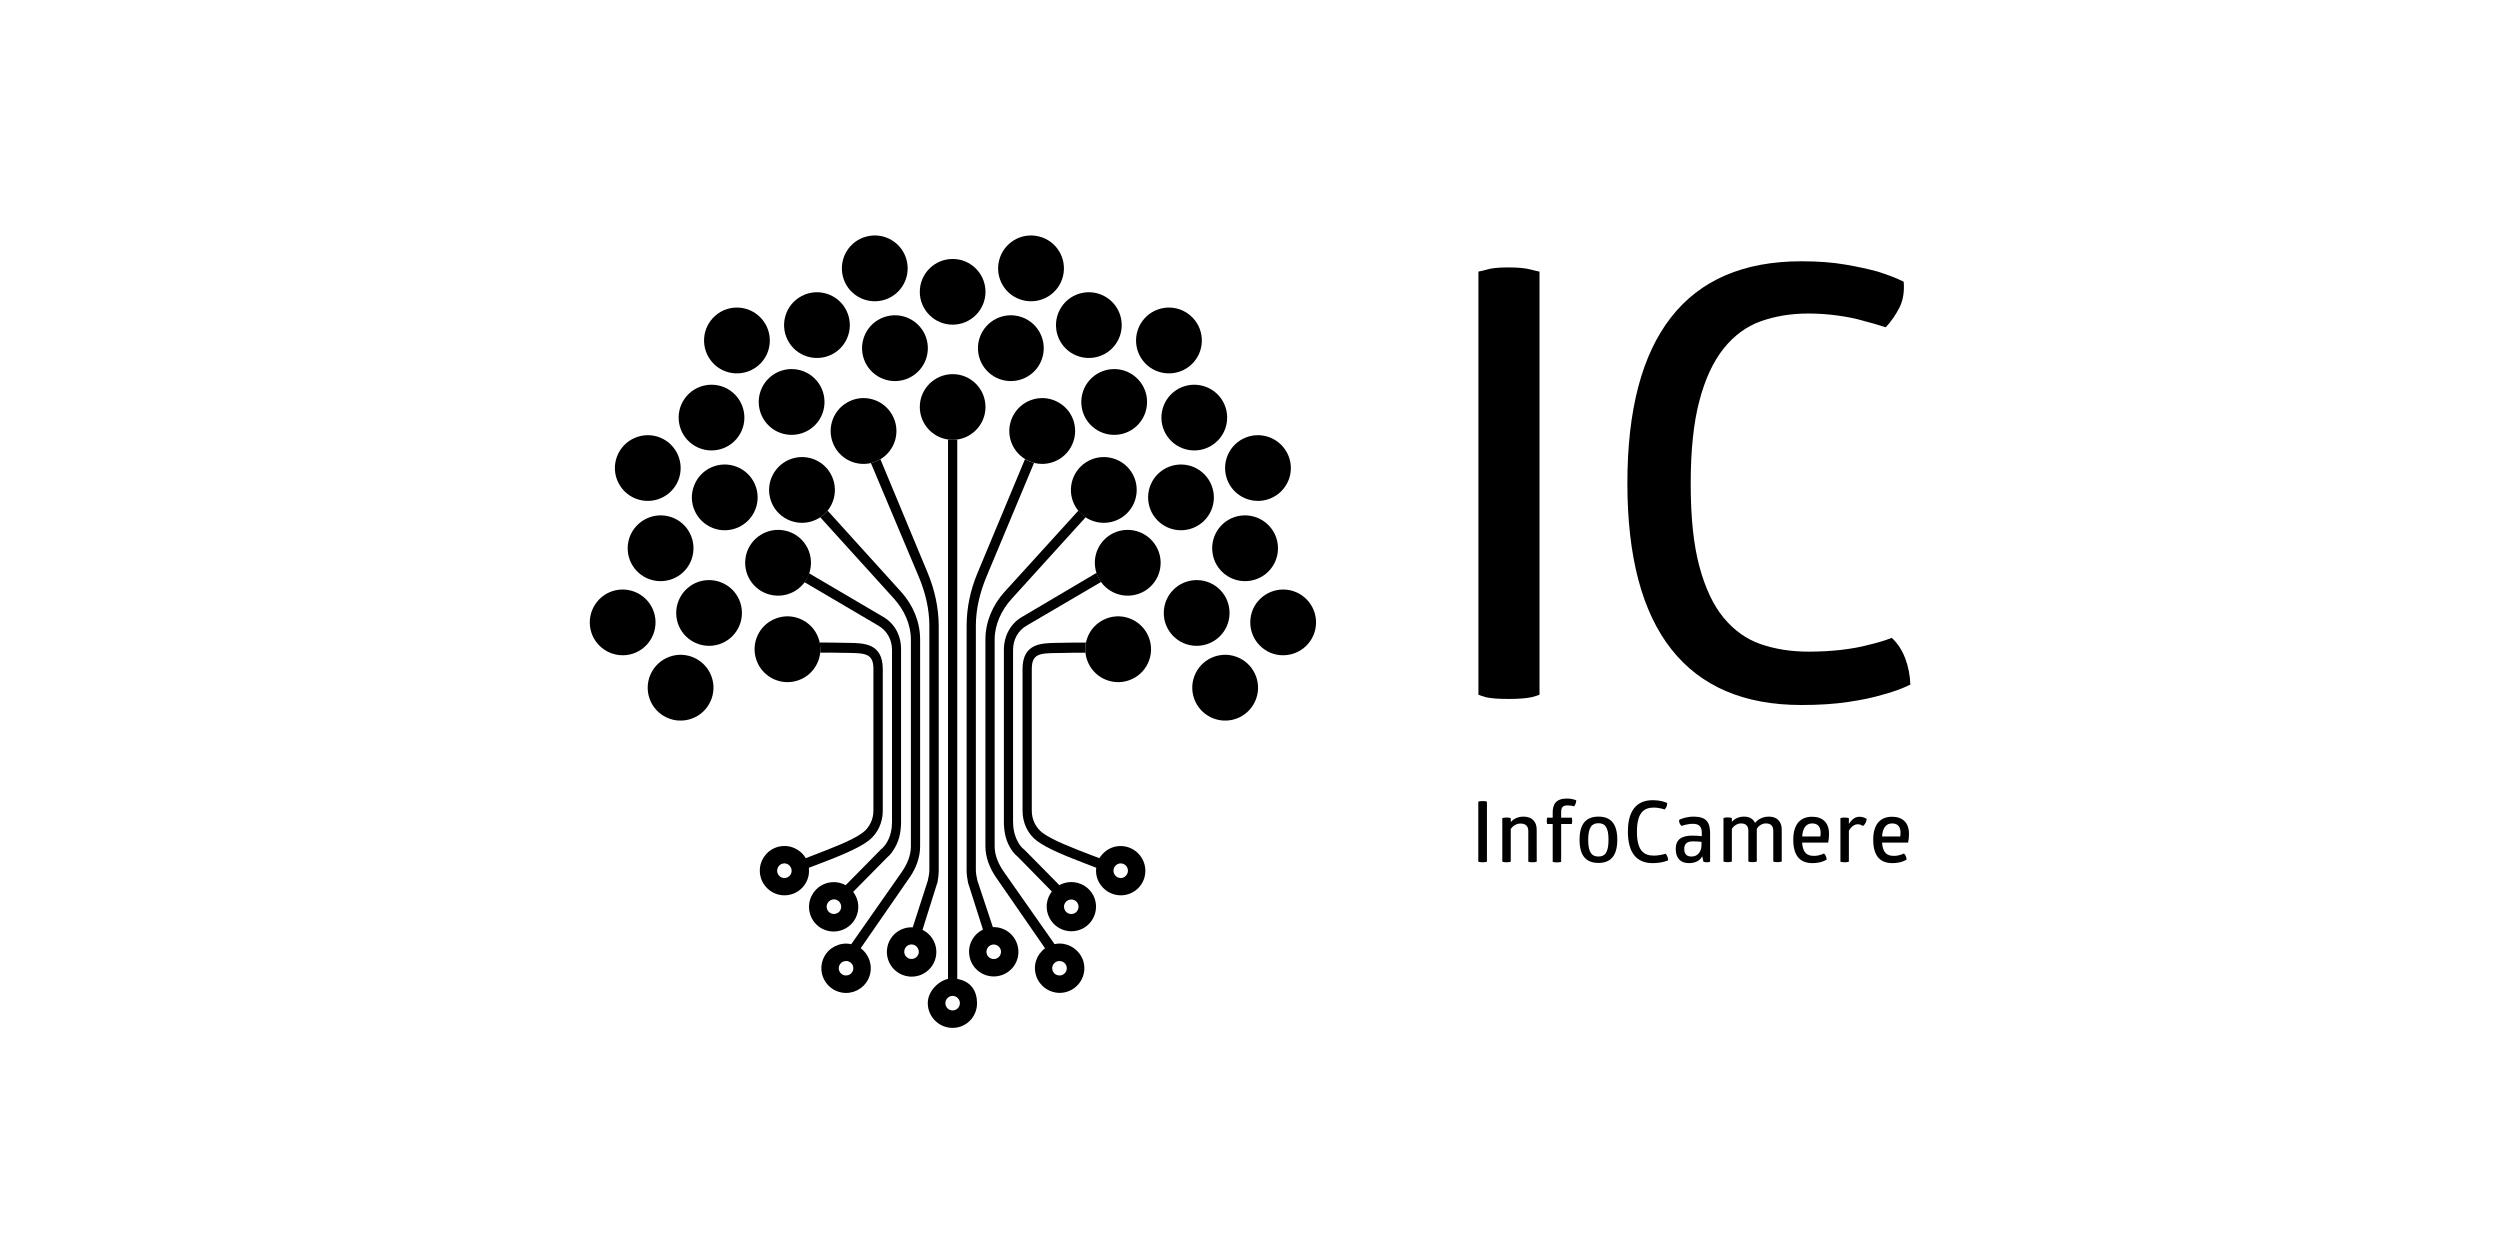 <?xml version="1.0" encoding="UTF-8"?>
<!-- Generator: Adobe Illustrator 26.5.2, SVG Export Plug-In . SVG Version: 6.00 Build 0)  -->
<svg xmlns="http://www.w3.org/2000/svg" xmlns:xlink="http://www.w3.org/1999/xlink" version="1.1" id="Livello_1" x="0px" y="0px" width="379px" height="190px" viewBox="0 0 379 190" xml:space="preserve">
<g>
	<path d="M224.12,41.17c0.36-0.06,0.75-0.15,1.18-0.27c0.36-0.12,0.82-0.22,1.37-0.27c0.54-0.06,1.2-0.09,1.99-0.09   c0.78,0,1.47,0.03,2.05,0.09c0.58,0.06,1.07,0.15,1.5,0.27c0.49,0.13,0.87,0.22,1.18,0.27v64.15c-0.31,0.13-0.69,0.24-1.18,0.37   c-0.84,0.18-1.99,0.27-3.45,0.27c-1.64,0-2.81-0.09-3.54-0.27c-0.42-0.13-0.79-0.24-1.09-0.37V41.17z"></path>
	<path d="M246.71,73.24c0-11.08,2.2-19.47,6.62-25.13c4.41-5.66,11.01-8.5,19.76-8.5c2.54,0,4.75,0.17,6.66,0.5   c1.9,0.33,3.51,0.68,4.86,1.05c1.57,0.49,2.9,1,3.99,1.55c0.12,1.51-0.09,2.81-0.64,3.91c-0.55,1.09-1.24,2.1-2.08,3   c-1.09-0.36-2.24-0.69-3.45-1c-1.02-0.31-2.28-0.56-3.72-0.77c-1.44-0.2-2.97-0.32-4.54-0.32c-2.66,0-5.07,0.4-7.25,1.18   c-2.17,0.78-4.05,2.17-5.62,4.13c-1.57,1.97-2.8,4.6-3.67,7.91c-0.88,3.3-1.32,7.5-1.32,12.59s0.43,9.27,1.32,12.54   c0.88,3.27,2.1,5.87,3.67,7.77c1.57,1.9,3.45,3.25,5.62,4c2.17,0.75,4.59,1.14,7.25,1.14c1.75,0,3.4-0.09,4.95-0.27   c1.55-0.18,2.89-0.42,4.04-0.73c1.33-0.31,2.54-0.66,3.63-1.09c0.91,0.84,1.58,1.89,2.05,3.13c0.46,1.24,0.72,2.56,0.77,3.95   c-1.21,0.61-2.63,1.12-4.26,1.55c-1.39,0.42-3.12,0.79-5.18,1.09c-2.06,0.31-4.41,0.46-7.07,0.46c-8.7,0-15.27-2.81-19.72-8.45   C248.93,92.78,246.71,84.39,246.71,73.24"></path>
	<path d="M224.12,121.53c0,0,0.22-0.09,0.64-0.09c0.45,0,0.66,0.09,0.66,0.09v9.1c0,0-0.23,0.09-0.66,0.09   c-0.46,0-0.65-0.09-0.65-0.09v-9.1H224.12z"></path>
	<path d="M232.97,130.63c0,0-0.22,0.09-0.64,0.09c-0.43,0-0.64-0.09-0.64-0.09v-4.64c0-0.72-0.37-1.14-1.2-1.14   c-0.56,0-1.12,0.31-1.46,0.83v4.95c0,0-0.23,0.09-0.64,0.09c-0.45,0-0.64-0.09-0.64-0.09v-6.6c0,0,0.19-0.09,0.64-0.09   c0.41,0,0.64,0.09,0.64,0.09v0.59c0.46-0.52,1.14-0.82,1.94-0.82c1.29,0,1.99,0.79,1.99,1.94   C232.97,125.75,232.97,130.63,232.97,130.63z"></path>
	<path d="M237.54,121.06c0.87,0,1.42,0.27,1.42,0.27c-0.01,0.36-0.12,0.64-0.33,0.91c0,0-0.4-0.14-1-0.14   c-0.74,0-0.96,0.33-0.96,1.02v0.84h1.61c0.04,0.14,0.06,0.31,0.06,0.5c0,0.17-0.03,0.32-0.06,0.46h-1.61v5.73   c0,0-0.22,0.09-0.64,0.09c-0.45,0-0.64-0.09-0.64-0.09v-5.73h-0.84c-0.03-0.14-0.06-0.31-0.06-0.49c0-0.19,0.03-0.35,0.06-0.47   h0.84v-0.78C235.38,121.91,235.91,121.06,237.54,121.06"></path>
	<path d="M242.32,124.8c-0.95,0-1.55,0.54-1.55,2.53c0,1.98,0.6,2.52,1.55,2.52c0.95,0,1.53-0.54,1.53-2.52   C243.86,125.34,243.27,124.8,242.32,124.8 M242.32,123.8c1.78,0,2.86,0.97,2.86,3.51s-1.1,3.51-2.86,3.51   c-1.76,0-2.86-0.97-2.86-3.51S240.56,123.8,242.32,123.8"></path>
	<path d="M250.54,121.31c1.43,0,2.2,0.43,2.2,0.43c0.03,0.42-0.15,0.72-0.38,0.98c0,0-0.74-0.29-1.66-0.29   c-1.5,0-2.54,0.79-2.54,3.66c0,2.88,1.05,3.62,2.54,3.62c1.02,0,1.79-0.29,1.79-0.29c0.26,0.24,0.38,0.61,0.4,1   c0,0-0.84,0.43-2.35,0.43c-2.47,0-3.75-1.62-3.75-4.77C246.78,122.96,248.06,121.31,250.54,121.31"></path>
	<path d="M256.65,127.55c-0.87,0-1.32,0.33-1.32,1.15c0,0.84,0.42,1.15,1.12,1.15c1.02,0,1.5-0.86,1.5-1.78v-0.45   C257.65,127.6,257.14,127.55,256.65,127.55 M256.78,123.8c1.87,0,2.47,0.84,2.47,2.51v4.32c0,0-0.14,0.09-0.5,0.09   c-0.32,0-0.51-0.09-0.51-0.09l-0.19-0.83c-0.33,0.69-1.05,1.05-2.02,1.05c-1.21,0-1.99-0.7-1.99-2.15c0-1.41,0.87-2.02,2.48-2.02   c0.58,0,1.14,0.04,1.47,0.08v-0.49c0-0.88-0.33-1.38-1.33-1.38c-0.91,0-1.73,0.32-1.73,0.32c-0.01-0.01-0.17-0.12-0.29-0.38   c-0.12-0.27-0.08-0.52-0.08-0.54C254.52,124.29,255.49,123.8,256.78,123.8"></path>
	<path d="M268.19,123.8c1.23,0,1.92,0.79,1.92,1.94v4.87c0,0-0.22,0.09-0.64,0.09c-0.45,0-0.64-0.09-0.64-0.09v-4.64   c0-0.72-0.33-1.14-1.12-1.14c-0.52,0-1.05,0.28-1.38,0.83v4.95c0,0-0.22,0.09-0.64,0.09c-0.45,0-0.64-0.09-0.64-0.09v-4.64   c0-0.72-0.33-1.14-1.12-1.14c-0.52,0-1.05,0.31-1.38,0.82v4.96c0,0-0.22,0.09-0.63,0.09c-0.45,0-0.64-0.09-0.64-0.09v-6.6   c0,0,0.19-0.09,0.64-0.09c0.41,0,0.63,0.09,0.63,0.09v0.58c0.45-0.51,1.11-0.79,1.85-0.79s1.33,0.27,1.67,0.95   C266.61,124.12,267.31,123.8,268.19,123.8"></path>
	<path d="M274.74,124.83c-0.84,0-1.43,0.55-1.53,1.98h2.76c0.01-0.1,0.04-0.31,0.04-0.58C276,125.48,275.68,124.83,274.74,124.83    M273.2,127.73c0.1,1.53,0.72,2.02,1.79,2.02c0.92,0,1.52-0.37,1.52-0.37c0.23,0.2,0.4,0.55,0.41,0.93c0,0-0.74,0.54-2.15,0.54   c-1.98,0-2.91-1.23-2.91-3.55c0-2.43,1.15-3.48,2.86-3.48c1.58,0,2.56,0.88,2.56,2.59c0,0.82-0.14,1.33-0.14,1.33h-3.94V127.73z"></path>
	<path d="M281.87,123.82c0.47,0,0.84,0.14,1.12,0.32c-0.04,0.46-0.22,0.79-0.56,1.09c-0.24-0.18-0.5-0.27-0.81-0.27   c-0.5,0-1,0.38-1.33,0.98v4.69c0,0-0.22,0.09-0.64,0.09c-0.45,0-0.64-0.09-0.64-0.09v-6.6c0,0,0.19-0.09,0.64-0.09   c0.42,0,0.64,0.09,0.64,0.09v0.89C280.78,124.11,281.35,123.82,281.87,123.82"></path>
	<path d="M286.85,124.83c-0.84,0-1.43,0.55-1.53,1.98h2.76c0.01-0.1,0.04-0.31,0.04-0.58C288.12,125.48,287.81,124.83,286.85,124.83    M285.32,127.73c0.1,1.53,0.72,2.02,1.79,2.02c0.92,0,1.52-0.37,1.52-0.37c0.23,0.2,0.4,0.55,0.41,0.93c0,0-0.74,0.54-2.15,0.54   c-1.98,0-2.91-1.23-2.91-3.55c0-2.43,1.15-3.48,2.86-3.48c1.58,0,2.56,0.88,2.56,2.59c0,0.82-0.14,1.33-0.14,1.33h-3.94V127.73z"></path>
	<path d="M149.4,61.7c0,2.75-2.24,4.98-4.98,4.98c-2.75,0-4.98-2.24-4.98-4.98s2.24-4.98,4.98-4.98   C147.16,56.71,149.4,58.94,149.4,61.7"></path>
	<path d="M170.31,80.37c-2.74,0.36-4.65,2.86-4.29,5.6c0.36,2.74,2.86,4.65,5.6,4.29c2.74-0.36,4.65-2.86,4.29-5.6   C175.54,81.95,173.05,80.02,170.31,80.37"></path>
	<path d="M171.22,93.74c-2.58-0.95-5.46,0.4-6.39,2.98c-0.95,2.58,0.4,5.46,2.98,6.39c2.59,0.95,5.46-0.4,6.39-2.98   C175.14,97.54,173.8,94.68,171.22,93.74"></path>
	<path d="M170.02,78.48c-2.33,1.48-5.41,0.79-6.89-1.52c-1.48-2.33-0.79-5.41,1.53-6.89c2.33-1.48,5.41-0.79,6.89,1.53   C173.02,73.92,172.34,77,170.02,78.48"></path>
	<path d="M162.32,67.83c-1.38,2.39-4.42,3.21-6.81,1.83c-2.39-1.38-3.21-4.42-1.83-6.81s4.44-3.21,6.81-1.83   C162.89,62.39,163.7,65.44,162.32,67.83"></path>
	<path d="M118.61,80.37c2.74,0.36,4.65,2.86,4.29,5.6c-0.36,2.74-2.86,4.65-5.6,4.29c-2.74-0.36-4.65-2.86-4.29-5.6   C113.37,81.95,115.87,80.02,118.61,80.37"></path>
	<path d="M117.68,93.74c2.58-0.95,5.46,0.4,6.39,2.98c0.95,2.58-0.4,5.46-2.98,6.39c-2.59,0.95-5.46-0.4-6.39-2.98   C113.75,97.54,115.08,94.68,117.68,93.74"></path>
	<path d="M118.9,78.48c2.33,1.48,5.41,0.79,6.89-1.52c1.48-2.33,0.79-5.41-1.52-6.89c-2.33-1.48-5.41-0.79-6.89,1.53   C115.89,73.92,116.58,77,118.9,78.48"></path>
	<path d="M126.59,67.83c1.38,2.39,4.42,3.21,6.81,1.83c2.39-1.38,3.21-4.42,1.83-6.81c-1.38-2.39-4.42-3.21-6.81-1.83   C126.04,62.39,125.22,65.44,126.59,67.83"></path>
	<path d="M149.4,44.24c0,2.75-2.24,4.98-4.98,4.98c-2.75,0-4.98-2.24-4.98-4.98c0-2.75,2.24-4.98,4.98-4.98   C147.16,39.25,149.4,41.48,149.4,44.24"></path>
	<path d="M151.46,39.5c-0.66,2.67,0.97,5.38,3.66,6.03s5.37-0.98,6.03-3.66c0.65-2.67-0.98-5.38-3.66-6.03   C154.81,35.18,152.11,36.83,151.46,39.5"></path>
	<path d="M173.46,48.33c-1.81,2.07-1.61,5.23,0.46,7.04c2.07,1.81,5.23,1.61,7.04-0.46c1.82-2.07,1.61-5.23-0.46-7.04   C178.43,46.04,175.27,46.26,173.46,48.33"></path>
	<path d="M188.9,66.31c-2.57,1-3.83,3.89-2.84,6.45c1,2.57,3.89,3.83,6.45,2.84c2.57-1,3.85-3.89,2.84-6.45   C194.35,66.59,191.46,65.32,188.9,66.31"></path>
	<path d="M195.07,89.4c-2.74-0.29-5.2,1.67-5.5,4.41c-0.29,2.74,1.67,5.2,4.41,5.5c2.74,0.29,5.2-1.67,5.5-4.41   C199.79,92.17,197.8,89.7,195.07,89.4"></path>
	<path d="M160.65,46.99c-1.27,2.44-0.32,5.46,2.12,6.72s5.46,0.32,6.72-2.12c1.27-2.44,0.32-5.46-2.12-6.72   C164.93,43.59,161.91,44.55,160.65,46.99"></path>
	<path d="M178.2,59.22c-2.25,1.58-2.81,4.69-1.23,6.94c1.58,2.26,4.69,2.8,6.94,1.23c2.26-1.58,2.8-4.69,1.23-6.94   C183.57,58.2,180.45,57.65,178.2,59.22"></path>
	<path d="M188.1,78.17c-2.74,0.36-4.65,2.86-4.29,5.6c0.36,2.74,2.86,4.65,5.6,4.29c2.74-0.36,4.65-2.86,4.29-5.6   C193.34,79.75,190.84,77.82,188.1,78.17"></path>
	<path d="M187.44,99.57c-2.58-0.95-5.46,0.4-6.39,2.98c-0.95,2.58,0.4,5.46,2.98,6.39c2.59,0.95,5.46-0.4,6.39-2.98   C191.36,103.38,190.03,100.52,187.44,99.57"></path>
	<path d="M137.46,39.5c0.65,2.67-0.98,5.38-3.66,6.03c-2.67,0.65-5.38-0.98-6.03-3.66s0.98-5.38,3.66-6.03   C134.11,35.18,136.81,36.83,137.46,39.5"></path>
	<path d="M115.47,48.33c1.81,2.07,1.61,5.23-0.46,7.04c-2.07,1.81-5.23,1.61-7.04-0.46c-1.81-2.07-1.61-5.23,0.46-7.04   C110.49,46.04,113.65,46.26,115.47,48.33"></path>
	<path d="M100.01,66.31c2.57,1,3.83,3.89,2.84,6.45c-1,2.57-3.89,3.83-6.45,2.84s-3.85-3.89-2.84-6.45   C94.55,66.59,97.46,65.32,100.01,66.31"></path>
	<path d="M93.85,89.4c2.74-0.29,5.2,1.67,5.5,4.41c0.29,2.74-1.67,5.2-4.41,5.5c-2.74,0.29-5.2-1.67-5.5-4.41   C89.14,92.17,91.12,89.7,93.85,89.4"></path>
	<path d="M128.27,46.99c1.27,2.44,0.32,5.46-2.12,6.72s-5.46,0.32-6.72-2.12c-1.27-2.44-0.32-5.46,2.12-6.72   C123.99,43.59,127.01,44.55,128.27,46.99"></path>
	<path d="M110.72,59.22c2.25,1.58,2.81,4.69,1.23,6.94c-1.58,2.26-4.69,2.8-6.94,1.23c-2.26-1.58-2.8-4.69-1.23-6.94   C105.35,58.2,108.47,57.65,110.72,59.22"></path>
	<path d="M100.8,78.17c2.74,0.36,4.65,2.86,4.29,5.6c-0.36,2.74-2.86,4.65-5.6,4.29c-2.74-0.36-4.65-2.86-4.29-5.6   C95.56,79.75,98.07,77.82,100.8,78.17"></path>
	<path d="M101.47,99.57c2.58-0.95,5.46,0.4,6.39,2.98c0.95,2.58-0.4,5.46-2.98,6.39c-2.59,0.95-5.46-0.4-6.39-2.98   C97.55,103.38,98.89,100.52,101.47,99.57"></path>
	<path d="M148.4,51.6c-0.65,2.67,0.98,5.37,3.66,6.03c2.67,0.65,5.38-0.98,6.03-3.66c0.65-2.67-0.98-5.38-3.66-6.03   C151.75,47.28,149.06,48.93,148.4,51.6"></path>
	<path d="M165.16,57.65c-1.81,2.07-1.61,5.23,0.46,7.04c2.07,1.81,5.23,1.61,7.04-0.46c1.81-2.07,1.61-5.23-0.46-7.04   C170.13,55.37,166.98,55.58,165.16,57.65"></path>
	<path d="M177.23,70.76c-2.57,1-3.83,3.89-2.84,6.45c1,2.57,3.89,3.83,6.45,2.84c2.57-1,3.85-3.89,2.84-6.45   C182.68,71.03,179.8,69.76,177.23,70.76"></path>
	<path d="M181.96,87.97c-2.74-0.29-5.2,1.67-5.5,4.41c-0.31,2.74,1.67,5.2,4.41,5.5c2.74,0.29,5.2-1.67,5.5-4.41   C186.67,90.73,184.7,88.26,181.96,87.97"></path>
	<path d="M140.52,51.6c0.65,2.67-0.98,5.37-3.66,6.03c-2.67,0.65-5.38-0.98-6.03-3.66c-0.65-2.67,0.98-5.38,3.66-6.03   C137.16,47.28,139.87,48.93,140.52,51.6"></path>
	<path d="M123.76,57.65c1.81,2.07,1.61,5.23-0.46,7.04c-2.07,1.81-5.23,1.61-7.04-0.46c-1.81-2.07-1.61-5.23,0.46-7.04   C118.79,55.37,121.95,55.58,123.76,57.65"></path>
	<path d="M111.68,70.76c2.57,1,3.83,3.89,2.84,6.45c-1,2.57-3.89,3.83-6.45,2.84c-2.57-1-3.85-3.89-2.84-6.45   C106.22,71.03,109.11,69.76,111.68,70.76"></path>
	<path d="M106.95,87.97c2.74-0.29,5.2,1.67,5.5,4.41c0.29,2.74-1.67,5.2-4.41,5.5c-2.74,0.29-5.2-1.67-5.5-4.41   C102.25,90.73,104.22,88.26,106.95,87.97"></path>
	<path d="M119.8,132.66c-0.2,0.28-0.54,0.45-0.89,0.45c-0.17,0-0.41-0.04-0.65-0.22c-0.49-0.36-0.59-1.05-0.23-1.55   c0.2-0.28,0.54-0.45,0.88-0.45c0.17,0,0.41,0.04,0.65,0.22C120.05,131.49,120.16,132.18,119.8,132.66 M128.67,97.46   c-0.26,0-0.49,0-0.73-0.01c-1.28-0.04-2.63-0.04-3.69-0.04c0.1,0.51,0.14,1.04,0.09,1.53c1.02-0.01,2.34,0,3.57,0.03   c0.26,0.01,0.55,0.01,0.79,0.01c2.56,0.04,3.71,0.15,3.71,2.43v21.51c0,1.29-0.6,2.52-1.58,3.28c-1.44,1.12-4.68,2.36-7.52,3.45   c-0.4,0.15-0.78,0.31-1.16,0.45c-0.24-0.42-0.58-0.81-1-1.11c-0.68-0.5-1.46-0.74-2.22-0.74c-1.14,0-2.28,0.52-3,1.51   c-1.24,1.66-0.89,4,0.77,5.23c0.66,0.5,1.46,0.74,2.22,0.74c1.14,0,2.28-0.52,3-1.51c0.59-0.79,0.82-1.75,0.7-2.66   c0.4-0.15,0.81-0.31,1.23-0.47c2.94-1.12,6.24-2.4,7.86-3.67c1.35-1.06,2.12-2.74,2.12-4.49v-21.51   C133.82,97.53,130.98,97.49,128.67,97.46"></path>
	<path d="M127.4,137.97c-0.23,0.43-0.65,0.59-0.98,0.59c-0.18,0-0.35-0.04-0.51-0.13c-0.36-0.18-0.49-0.49-0.54-0.65   c-0.05-0.17-0.12-0.49,0.08-0.84c0.23-0.43,0.65-0.6,0.98-0.6c0.18,0,0.35,0.04,0.51,0.13   C127.47,136.77,127.68,137.43,127.4,137.97 M133.86,93.5l-11.24-6.61c-0.17,0.5-0.37,0.96-0.66,1.37l11.17,6.57   c1.33,0.75,2.1,2.16,2.1,3.68v26.06c0,1.07-0.2,2.13-0.74,3.07c-0.23,0.41-0.52,0.79-0.95,1.14l-5.34,5.42   c-0.03-0.01-0.05-0.04-0.08-0.05c-0.55-0.28-1.14-0.42-1.73-0.42c-1.35,0-2.65,0.73-3.32,2.02c-0.96,1.83-0.24,4.09,1.58,5.05   c0.55,0.28,1.14,0.42,1.73,0.42c1.35,0,2.66-0.74,3.32-2.02c0.69-1.33,0.5-2.88-0.36-3.99l5.2-5.27c0.55-0.45,0.86-0.97,1.18-1.53   c0.66-1.16,0.88-2.48,0.88-3.82V98.51C136.64,96.43,135.66,94.51,133.86,93.5"></path>
	<path d="M139.28,144.46c-0.09,0.52-0.55,0.92-1.09,0.92c-0.06,0-0.12,0-0.18-0.01c-0.4-0.06-0.61-0.31-0.72-0.45   s-0.26-0.43-0.19-0.82c0.09-0.52,0.55-0.92,1.07-0.92c0.06,0,0.13,0,0.18,0.01c0.4,0.06,0.61,0.31,0.72,0.45   C139.18,143.78,139.33,144.08,139.28,144.46 M140.67,86.93l-7.2-17.31c0,0,0-0.01-0.01,0c-0.45,0.26-0.95,0.47-1.43,0.58   l7.29,17.32c0.97,2.34,1.57,4.82,1.57,7.35v37.11c0,0.51-0.15,1.04-0.24,1.55l-2.28,7.06c-0.06,0-0.13-0.01-0.19-0.01   c-1.8,0-3.39,1.3-3.68,3.14c-0.33,2.05,1.06,3.96,3.11,4.29c0.2,0.04,0.41,0.05,0.6,0.05c1.8,0,3.39-1.3,3.69-3.14   c0.27-1.66-0.6-3.25-2.05-3.95l2.2-7l0.06-0.1c0.1-0.61,0.2-1.24,0.2-1.85V94.87C142.29,92.13,141.71,89.46,140.67,86.93"></path>
	<path d="M144.42,153.18c-0.61,0-1.1-0.49-1.1-1.1s0.5-1.1,1.1-1.1s1.1,0.5,1.1,1.1S145.03,153.18,144.42,153.18 M145.12,148.41   V66.62c0,0.04-0.45,0.06-0.7,0.06s-0.7-0.03-0.7-0.06v81.78c-1.41,0.31-3.07,1.83-3.07,3.68c0,2.07,1.7,3.75,3.76,3.75   c2.07,0,3.71-1.67,3.71-3.75C148.11,150.28,147.24,148.77,145.12,148.41"></path>
	<path d="M151.55,144.93c-0.1,0.14-0.32,0.38-0.72,0.45c-0.06,0.01-0.13,0.01-0.18,0.01c-0.54,0-1-0.4-1.09-0.92   c-0.06-0.4,0.1-0.69,0.19-0.82c0.1-0.14,0.33-0.38,0.72-0.45c0.06-0.01,0.13-0.01,0.18-0.01c0.54,0,1,0.4,1.09,0.92   C151.8,144.51,151.64,144.79,151.55,144.93 M150.65,140.55c-0.04,0-0.09,0.01-0.13,0.01l-2.34-7.04c-0.09-0.51-0.24-1.02-0.24-1.55   V94.87c0-2.53,0.61-5.01,1.57-7.35l7.25-17.34c-0.52-0.14-0.92-0.31-1.37-0.58l-7.23,17.34c-1.05,2.53-1.62,5.2-1.62,7.94v37.11   c0,0.61,0.1,1.24,0.22,1.85l2.26,7.09c-1.46,0.7-2.34,2.29-2.06,3.96c0.29,1.84,1.89,3.14,3.69,3.14c0.2,0,0.41-0.01,0.6-0.05   c2.05-0.33,3.43-2.25,3.09-4.28C154.04,141.85,152.46,140.55,150.65,140.55"></path>
	<path d="M160.97,147.83c-0.12,0.04-0.23,0.05-0.35,0.05c-0.4,0-0.87-0.23-1.05-0.75c-0.13-0.37-0.01-0.69,0.06-0.84   c0.08-0.15,0.26-0.42,0.64-0.55c0.12-0.04,0.23-0.05,0.35-0.05c0.4,0,0.87,0.23,1.05,0.75   C161.86,147.02,161.54,147.64,160.97,147.83 M160.62,143.04c-0.26,0-0.5,0.04-0.75,0.09l-7.73-11.02c-0.77-1.12-1.35-2.43-1.35-3.8   V96.95c0-2.28,1.04-4.46,2.56-6.15l11.24-12.39c-0.42-0.28-0.77-0.6-1.1-1.01l-11.24,12.37c-1.78,1.98-2.86,4.52-2.86,7.18v31.35   c0,1.67,0.64,3.28,1.58,4.67l7.46,10.79c-1.28,0.93-1.87,2.61-1.34,4.19c0.52,1.57,1.98,2.57,3.55,2.57c0.38,0,0.79-0.06,1.18-0.19   c1.96-0.65,3.03-2.76,2.38-4.73C163.65,144.04,162.19,143.04,160.62,143.04"></path>
	<path d="M127.21,146.44c0.18-0.52,0.65-0.75,1.05-0.75c0.12,0,0.23,0.01,0.35,0.05c0.38,0.13,0.56,0.4,0.64,0.55   s0.18,0.46,0.06,0.84c-0.18,0.52-0.65,0.75-1.05,0.75c-0.12,0-0.23-0.01-0.35-0.05C127.34,147.64,127.02,147.02,127.21,146.44    M124.71,145.61c-0.65,1.96,0.41,4.08,2.38,4.73c0.4,0.13,0.79,0.19,1.18,0.19c1.57,0,3.03-1,3.55-2.57   c0.52-1.58-0.06-3.26-1.34-4.21l7.45-10.77c0.95-1.38,1.56-2.99,1.56-4.67V96.95c0-2.66-1.06-5.2-2.84-7.18l-11.18-12.35   c-0.33,0.4-0.7,0.69-1.11,1.01l11.2,12.36c1.52,1.7,2.53,3.87,2.53,6.16v31.37c0,1.37-0.56,2.67-1.33,3.8l-7.71,11.02   c-0.26-0.05-0.51-0.09-0.75-0.09C126.7,143.04,125.23,144.04,124.71,145.61"></path>
	<path d="M162.92,138.44c-0.15,0.08-0.33,0.13-0.51,0.13c-0.32,0-0.75-0.15-0.98-0.6c-0.18-0.35-0.13-0.68-0.08-0.84   c0.05-0.15,0.19-0.46,0.54-0.64c0.15-0.08,0.33-0.13,0.51-0.13c0.33,0,0.75,0.15,0.98,0.59   C163.66,137.49,163.46,138.16,162.92,138.44 M162.41,133.72c-0.58,0-1.18,0.14-1.73,0.42c-0.03,0.01-0.05,0.03-0.08,0.05   l-5.29-5.36l-0.08-0.06c-0.41-0.33-0.68-0.72-0.91-1.14c-0.52-0.93-0.74-1.99-0.74-3.07V98.51c0-1.52,0.75-2.94,2.1-3.69l11.25-6.6   c-0.29-0.41-0.54-0.87-0.7-1.37L155,93.49c-1.81,1.01-2.81,2.94-2.81,5.01v26.06c0,1.34,0.22,2.66,0.88,3.82   c0.32,0.58,0.7,1.09,1.25,1.53l5.14,5.24c-0.87,1.12-1.06,2.67-0.36,4.01c0.66,1.28,1.97,2.02,3.32,2.02   c0.59,0,1.18-0.14,1.73-0.42c1.83-0.96,2.54-3.21,1.58-5.05C165.06,134.45,163.75,133.72,162.41,133.72"></path>
	<path d="M170.55,132.89c-0.24,0.18-0.49,0.22-0.65,0.22c-0.36,0-0.68-0.17-0.88-0.45c-0.36-0.49-0.27-1.18,0.23-1.55   c0.24-0.18,0.49-0.22,0.65-0.22c0.36,0,0.68,0.17,0.88,0.45C171.14,131.83,171.04,132.52,170.55,132.89 M172.89,129.77   c-0.73-0.98-1.85-1.51-3-1.51c-0.78,0-1.56,0.24-2.22,0.74c-0.41,0.31-0.75,0.69-1,1.1c-0.37-0.14-0.74-0.29-1.14-0.43   c-2.84-1.09-6.08-2.33-7.53-3.45c-0.98-0.77-1.58-1.99-1.58-3.28v-21.51c0-2.29,1.14-2.4,3.69-2.43c0.26,0,0.52-0.01,0.78-0.01   c1.25-0.04,2.62-0.04,3.66-0.04c-0.05-0.5-0.03-1.01,0.08-1.53c-1.06-0.01-2.47-0.01-3.77,0.03c-0.26,0.01-0.46,0.01-0.7,0.01   c-2.31,0.04-5.14,0.08-5.14,3.96v21.51c0,1.75,0.75,3.44,2.11,4.49c1.62,1.27,4.93,2.54,7.87,3.67c0.41,0.15,0.81,0.31,1.19,0.46   c-0.12,0.92,0.12,1.88,0.72,2.67c0.73,0.98,1.87,1.51,3,1.51c0.78,0,1.56-0.24,2.24-0.74   C173.79,133.77,174.13,131.44,172.89,129.77"></path>
</g>
</svg>
